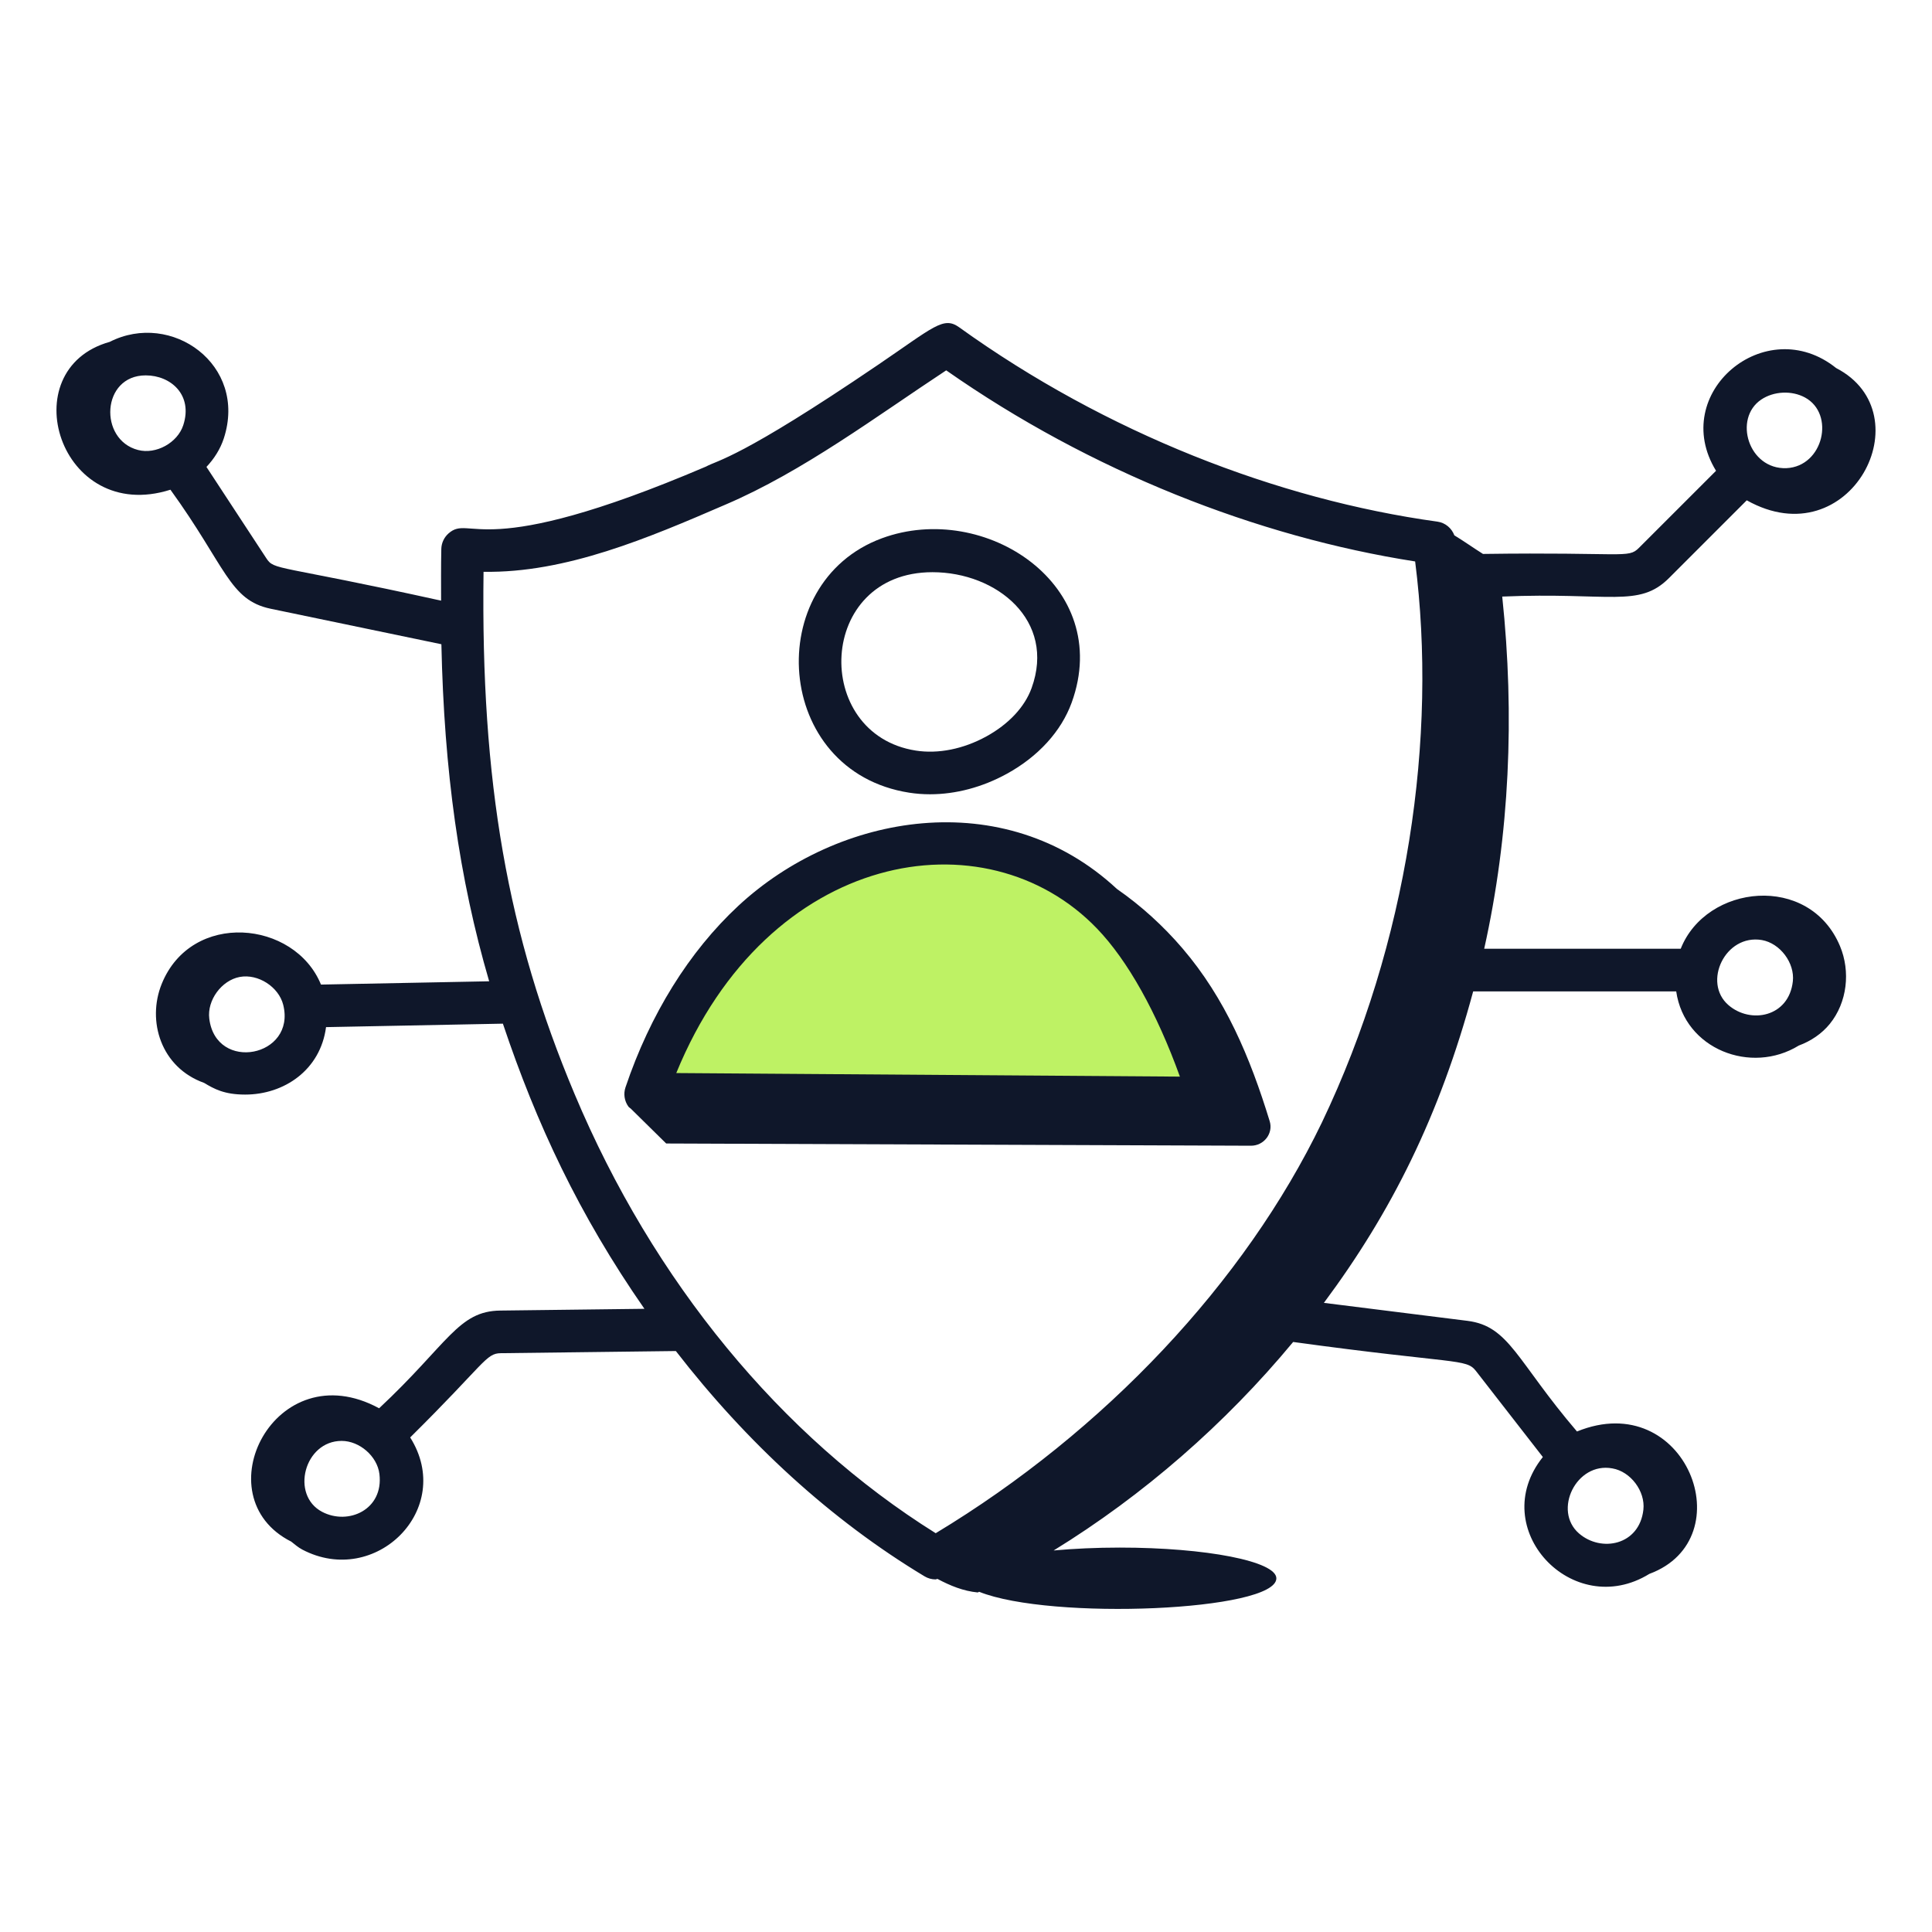 <svg width="78" height="78" viewBox="0 0 78 78" fill="none" xmlns="http://www.w3.org/2000/svg">
<path d="M33 35.5C30.2 36.7 27.5 41.333 26.5 43.5L28 45L49 44.5C48.667 43.667 47.7 41.5 46.5 39.5C45 37 44 36 42.5 35C41 34 36.5 34 33 35.5Z" fill="#BEF264"/>
<path d="M51.261 45.266C50.469 42.68 49.465 40.305 47.744 38.293C46.973 37.391 46.077 36.572 45.094 35.89C40.534 31.647 33.828 32.834 29.805 36.574C27.821 38.419 26.247 40.951 25.253 43.898C25.165 44.159 25.207 44.447 25.368 44.672C25.397 44.713 25.443 44.734 25.479 44.769H25.477L26.896 46.166L50.503 46.256C51.028 46.258 51.413 45.76 51.261 45.266ZM44.289 37.488C45.529 38.777 46.701 40.876 47.636 43.466L27.303 43.322C30.991 34.303 39.799 32.819 44.289 37.488Z" fill="#0F172A"/>
<path d="M36.709 32.003C36.984 32.046 37.264 32.067 37.548 32.067C38.583 32.067 39.659 31.784 40.649 31.24C41.917 30.544 42.846 29.523 43.266 28.367C44.98 23.642 39.767 20.197 35.603 21.732C30.741 23.524 31.213 31.145 36.709 32.003ZM37.646 23.101C40.245 23.101 42.637 25.056 41.648 27.78C41.371 28.544 40.722 29.237 39.821 29.732C38.892 30.242 37.877 30.444 36.974 30.303C32.761 29.646 32.967 23.101 37.646 23.101Z" fill="#0F172A"/>
<path d="M74.13 14.859C71.278 12.573 67.361 15.875 69.281 19.007L66.166 22.121C65.727 22.56 65.582 22.284 59.872 22.364C59.474 22.114 59.125 21.862 58.716 21.613C58.608 21.327 58.356 21.105 58.033 21.06C51.578 20.168 44.65 17.475 38.723 13.213C38.088 12.758 37.701 13.2 35.434 14.739C29.868 18.519 28.985 18.572 28.503 18.837C19.326 22.757 19.02 20.732 18.107 21.537C17.928 21.696 17.823 21.922 17.817 22.161C17.801 22.882 17.808 23.56 17.808 24.25C11.108 22.771 11.083 23.044 10.748 22.532L8.335 18.851C8.644 18.522 8.893 18.136 9.036 17.698C10.004 14.721 6.917 12.536 4.43 13.802C0.46 14.913 2.401 21.191 6.881 19.771C9.121 22.867 9.257 24.227 10.925 24.576L17.82 26.01C17.93 31.126 18.532 35.455 19.749 39.617L12.959 39.75C11.894 37.15 7.728 36.755 6.528 39.725C5.924 41.218 6.496 43.098 8.24 43.719C8.643 43.961 9.053 44.191 9.897 44.191C11.469 44.191 12.936 43.201 13.163 41.468L20.303 41.328C21.659 45.37 23.37 49.034 26.017 52.84L20.201 52.911C18.497 52.928 18.095 54.248 15.306 56.856C11.101 54.573 8.157 60.424 11.757 62.239C11.9 62.351 12.036 62.472 12.203 62.56C15.156 64.114 18.381 60.922 16.56 58.033C19.594 55.032 19.611 54.638 20.22 54.632L27.286 54.545C30.153 58.247 33.546 61.366 37.327 63.641C37.463 63.723 37.617 63.765 37.77 63.765C37.797 63.765 37.821 63.746 37.847 63.744C38.363 64.019 38.888 64.235 39.475 64.292C39.494 64.283 39.511 64.273 39.529 64.264C42.43 65.429 51.53 65.041 51.53 63.721C51.53 63.035 48.7 62.48 45.208 62.48C44.252 62.48 43.35 62.523 42.538 62.597C46.157 60.371 49.467 57.487 52.208 54.179C58.803 55.084 59.19 54.839 59.586 55.348L62.289 58.824C59.981 61.708 63.493 65.45 66.589 63.542C70.416 62.126 68.064 56.001 63.667 57.793C61.227 54.938 60.938 53.539 59.246 53.326L53.449 52.6C56.169 48.946 58.121 45.051 59.476 40.025H67.673C68.011 42.366 70.7 43.395 72.621 42.212C73.109 42.032 73.551 41.735 73.874 41.337C74.577 40.471 74.716 39.223 74.285 38.195C73.046 35.24 68.883 35.701 67.855 38.304H59.921C60.948 33.694 61.156 28.892 60.649 24.085C64.987 23.901 66.169 24.553 67.383 23.337L70.521 20.199C74.693 22.54 77.711 16.713 74.13 14.859ZM7.399 17.165C7.168 17.877 6.298 18.357 5.573 18.167C3.977 17.755 4.089 15.155 5.883 15.155C6.9 15.155 7.796 15.948 7.399 17.165ZM8.449 41.124C8.357 40.381 8.944 39.58 9.679 39.442C10.422 39.304 11.253 39.845 11.434 40.566C11.963 42.675 8.717 43.307 8.449 41.124ZM13.005 61.037C11.717 60.36 12.284 58.173 13.793 58.173C14.515 58.173 15.23 58.79 15.318 59.508C15.495 60.949 14.06 61.592 13.005 61.037ZM65.096 59.283C65.834 59.41 66.43 60.205 66.348 60.949C66.189 62.389 64.642 62.688 63.745 61.906C62.688 60.985 63.636 59.013 65.096 59.283ZM71.13 37.952C71.867 38.081 72.464 38.874 72.382 39.618C72.223 41.061 70.674 41.355 69.778 40.575C68.73 39.663 69.649 37.702 71.13 37.952ZM23.195 44.163C20.489 37.731 19.408 31.571 19.522 23.085C22.846 23.142 26.185 21.714 29.295 20.37C32.419 19.035 35.398 16.798 38.201 14.952C44.028 19.031 50.762 21.674 57.133 22.667C58.04 29.764 56.842 38.058 53.365 45.325C50.255 51.773 44.59 57.79 37.777 61.9C31.534 58 26.368 51.722 23.195 44.163ZM71.107 16.131C71.611 15.792 72.336 15.757 72.871 16.047C74.098 16.713 73.615 18.831 72.123 18.901C70.591 18.959 69.966 16.897 71.107 16.131Z" fill="#0F172A"/>
</svg>
